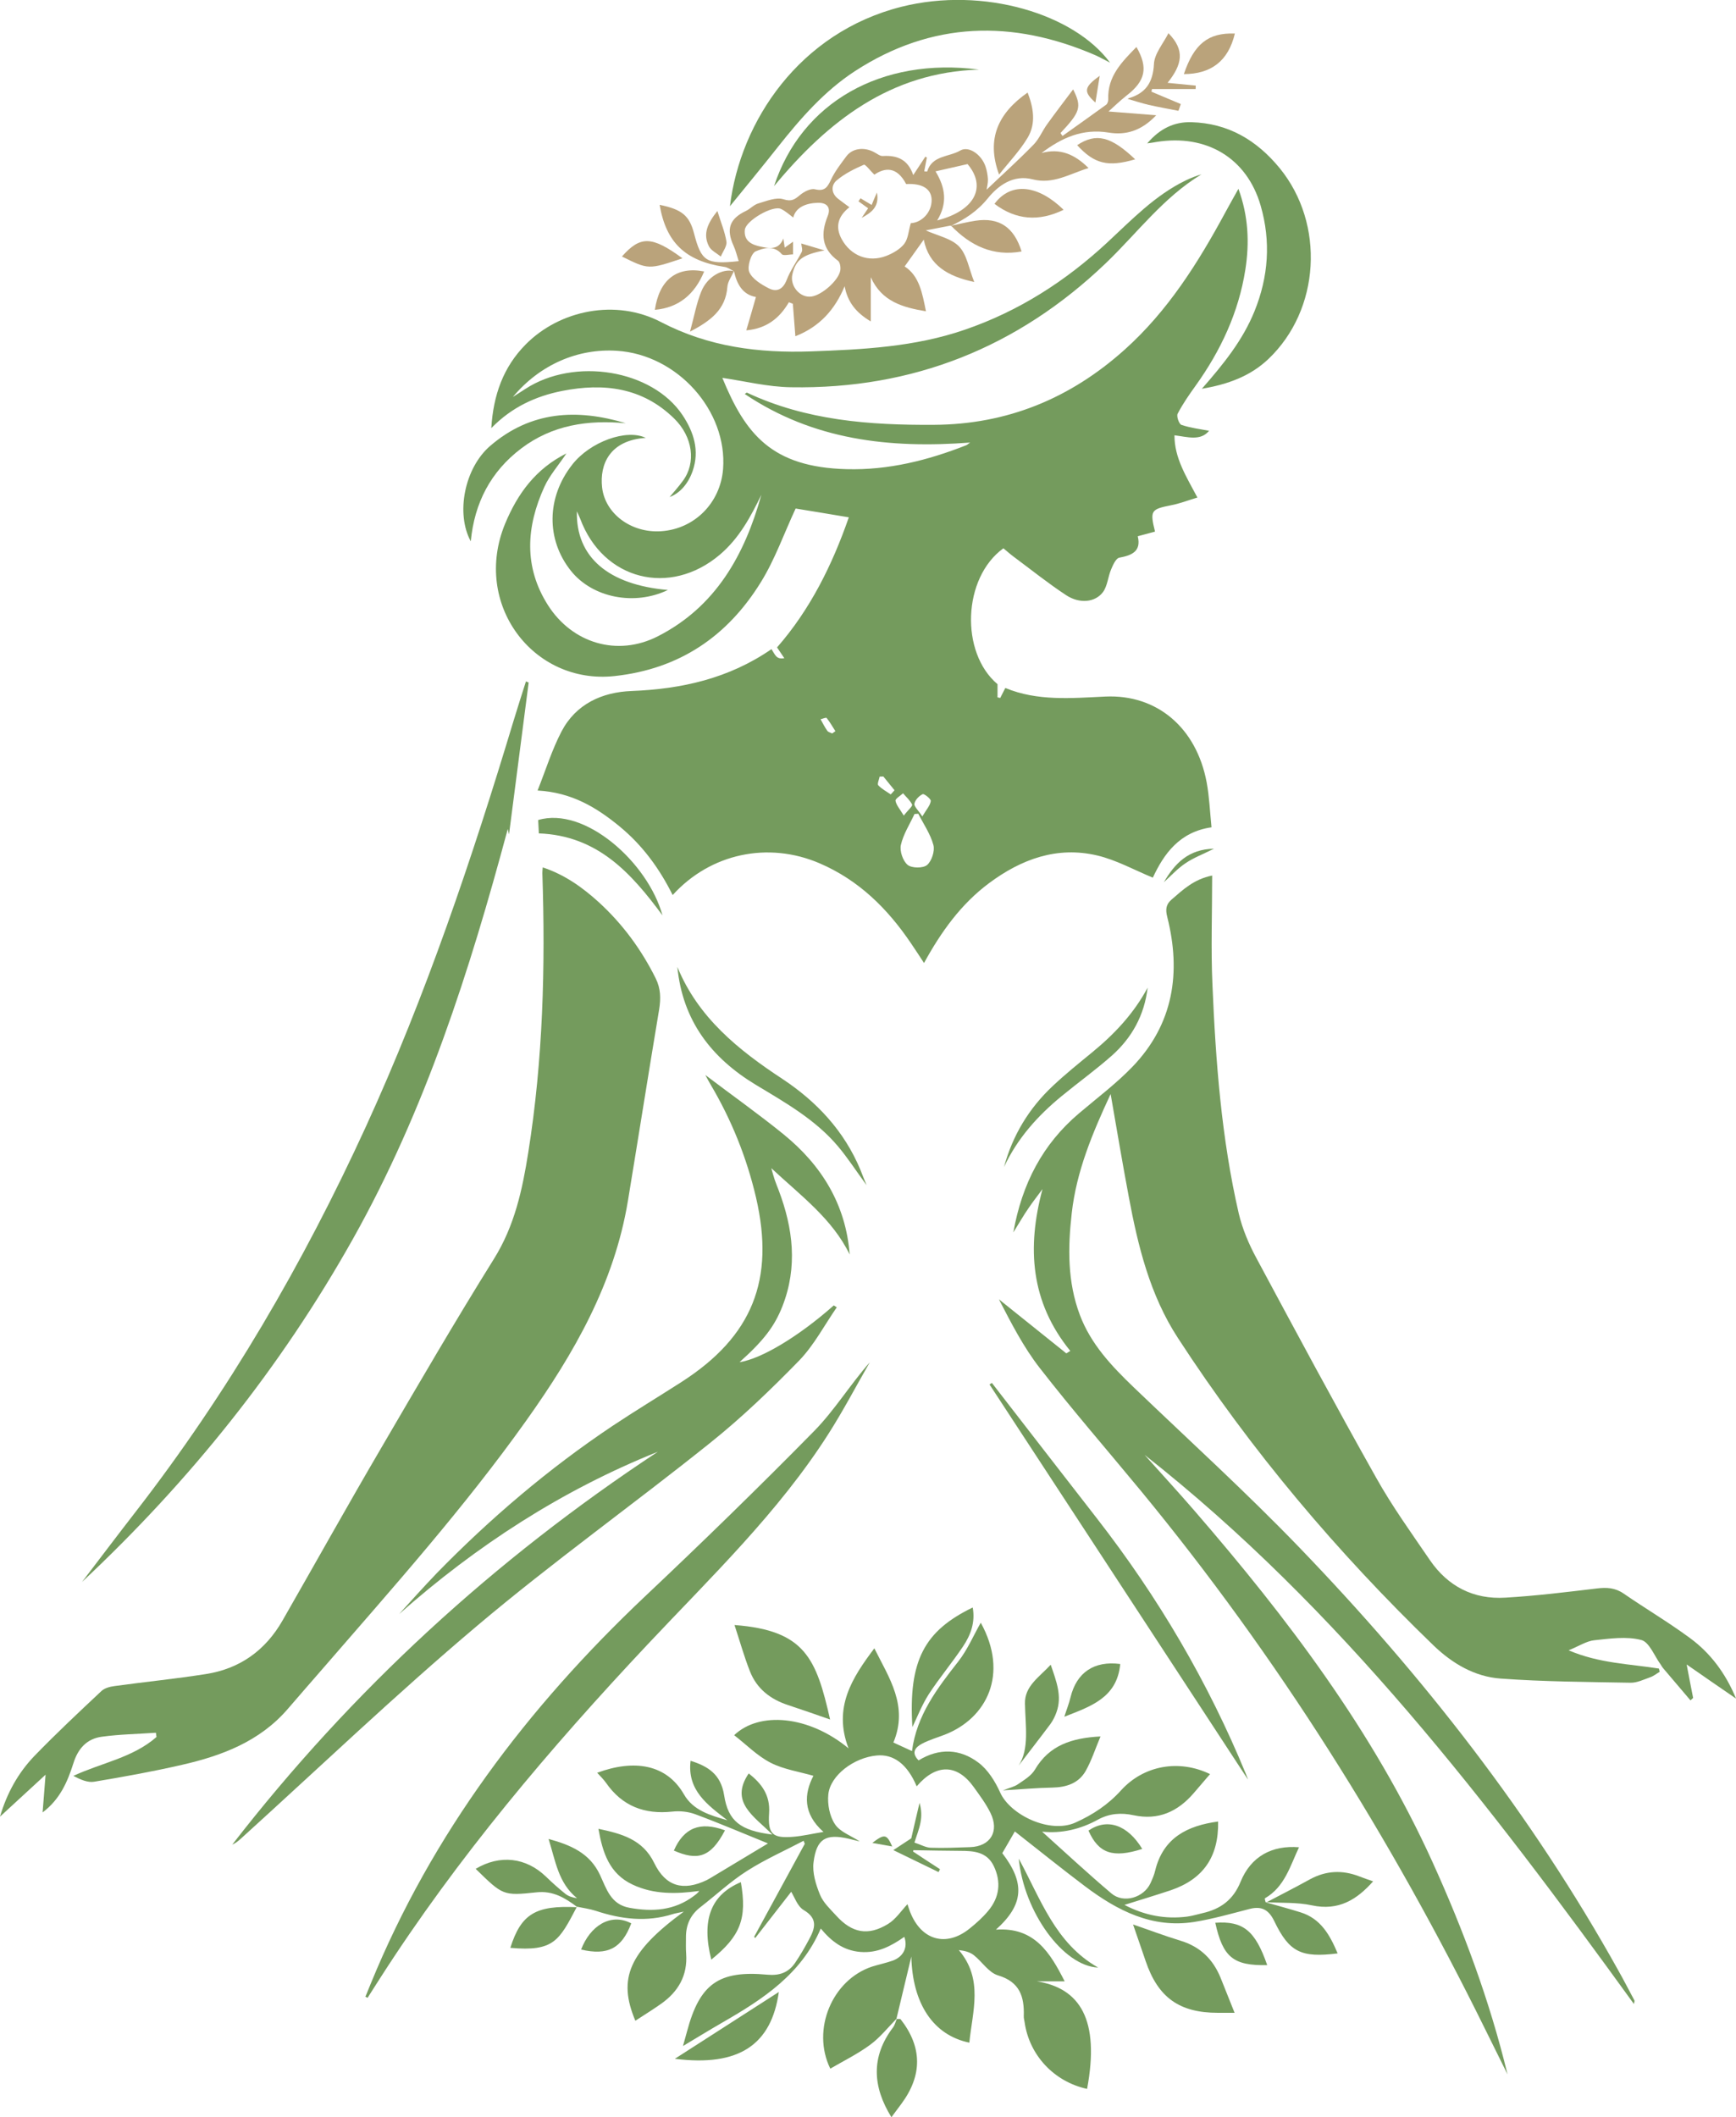 <?xml version="1.0" encoding="utf-8"?>
<!-- Generator: Adobe Illustrator 16.0.0, SVG Export Plug-In . SVG Version: 6.00 Build 0)  -->
<!DOCTYPE svg PUBLIC "-//W3C//DTD SVG 1.1//EN" "http://www.w3.org/Graphics/SVG/1.1/DTD/svg11.dtd">
<svg version="1.1" id="Calque_1" xmlns="http://www.w3.org/2000/svg" xmlns:xlink="http://www.w3.org/1999/xlink" x="0px" y="0px"
	 width="26.244px" height="32px" viewBox="0 0 26.244 32" enable-background="new 0 0 26.244 32" xml:space="preserve">
<g>
	<path fill="#749B5D" d="M11.51,7.478c-0.162,0.333-0.334,0.656-0.627,0.905C10.127,9.024,9.116,8.768,8.771,7.84
		c-0.013-0.033-0.03-0.066-0.05-0.112C8.704,8.42,9.198,8.84,10.097,8.917C9.592,9.16,8.959,9.036,8.632,8.629
		C8.253,8.155,8.261,7.517,8.652,7.021c0.269-0.344,0.819-0.543,1.11-0.403C9.215,6.655,9.064,7.021,9.102,7.365
		C9.146,7.762,9.54,8.059,9.994,8.029c0.504-0.033,0.896-0.426,0.937-0.939c0.068-0.882-0.69-1.729-1.603-1.788
		C8.739,5.263,8.163,5.509,7.753,6c0.09-0.058,0.14-0.089,0.188-0.121c0.742-0.484,1.918-0.293,2.377,0.395
		c0.169,0.254,0.261,0.536,0.153,0.845c-0.067,0.193-0.194,0.337-0.348,0.393c0.05-0.06,0.13-0.148,0.2-0.244
		c0.203-0.273,0.152-0.665-0.131-0.942C9.712,5.855,9.126,5.785,8.501,5.908C8.102,5.987,7.739,6.151,7.427,6.471
		c0.031-0.5,0.18-0.922,0.521-1.266c0.514-0.519,1.363-0.694,2.045-0.337c0.722,0.376,1.477,0.47,2.265,0.443
		c0.786-0.028,1.571-0.067,2.326-0.327c0.815-0.279,1.523-0.733,2.153-1.317c0.371-0.344,0.723-0.715,1.188-0.94
		c0.076-0.036,0.154-0.068,0.238-0.092c-0.577,0.349-0.972,0.889-1.446,1.343c-1.33,1.273-2.917,1.906-4.758,1.875
		c-0.353-0.005-0.704-0.093-1.039-0.142c0.348,0.848,0.745,1.351,1.88,1.38c0.63,0.017,1.226-0.133,1.806-0.361
		c0.017-0.007,0.03-0.021,0.06-0.041c-1.221,0.092-2.369-0.037-3.407-0.734c0.018-0.011,0.028-0.022,0.032-0.021
		c0.898,0.422,1.854,0.493,2.827,0.487c1.111-0.006,2.063-0.4,2.884-1.136c0.652-0.584,1.109-1.311,1.52-2.071
		c0.062-0.114,0.125-0.227,0.2-0.36c0.151,0.412,0.168,0.814,0.105,1.219c-0.101,0.648-0.373,1.228-0.754,1.759
		c-0.097,0.135-0.193,0.273-0.27,0.421c-0.02,0.039,0.021,0.157,0.058,0.169c0.136,0.046,0.282,0.063,0.417,0.089
		c-0.128,0.158-0.325,0.093-0.523,0.068c-0.001,0.343,0.177,0.62,0.347,0.941c-0.145,0.043-0.269,0.092-0.396,0.116
		c-0.307,0.061-0.324,0.08-0.245,0.399c-0.078,0.021-0.158,0.043-0.261,0.07c0.055,0.225-0.084,0.288-0.279,0.324
		c-0.051,0.01-0.096,0.11-0.124,0.178c-0.047,0.11-0.054,0.247-0.122,0.341c-0.118,0.158-0.354,0.181-0.557,0.048
		c-0.274-0.18-0.53-0.386-0.793-0.581c-0.055-0.041-0.105-0.086-0.156-0.128c-0.617,0.446-0.656,1.576-0.089,2.054
		c0,0.073,0,0.137,0,0.199c0.014,0.002,0.027,0.006,0.041,0.009c0.023-0.046,0.047-0.092,0.077-0.151
		c0.485,0.202,0.999,0.154,1.511,0.13c0.779-0.036,1.378,0.468,1.533,1.298c0.04,0.217,0.049,0.44,0.073,0.678
		c-0.483,0.069-0.719,0.4-0.887,0.761c-0.282-0.116-0.552-0.267-0.84-0.335c-0.607-0.144-1.15,0.056-1.637,0.419
		c-0.42,0.313-0.72,0.728-0.982,1.206c-0.068-0.104-0.133-0.204-0.2-0.302c-0.354-0.523-0.788-0.951-1.379-1.205
		c-0.776-0.333-1.648-0.151-2.221,0.48c-0.201-0.404-0.46-0.757-0.807-1.041c-0.346-0.283-0.715-0.509-1.235-0.539
		c0.125-0.316,0.218-0.617,0.361-0.891c0.218-0.417,0.613-0.596,1.06-0.613c0.759-0.03,1.471-0.189,2.115-0.633
		c0.029,0.045,0.046,0.082,0.072,0.109c0.023,0.024,0.058,0.039,0.122,0.028c-0.034-0.051-0.068-0.101-0.11-0.163
		c0.499-0.57,0.834-1.244,1.085-1.966c-0.294-0.049-0.566-0.095-0.804-0.133c-0.177,0.38-0.313,0.77-0.525,1.112
		c-0.505,0.819-1.231,1.314-2.212,1.42c-1.233,0.134-2.156-1.092-1.654-2.305c0.188-0.451,0.459-0.826,0.926-1.06
		C8.443,7.033,8.309,7.184,8.23,7.357c-0.275,0.602-0.316,1.209,0.054,1.79c0.368,0.577,1.049,0.781,1.659,0.471
		C10.82,9.172,11.258,8.386,11.51,7.478z M13.882,12.299c-0.019,0.001-0.037,0.003-0.057,0.004
		c-0.072,0.155-0.169,0.305-0.206,0.468c-0.02,0.093,0.03,0.241,0.102,0.301c0.062,0.051,0.233,0.053,0.294,0.002
		c0.07-0.06,0.12-0.212,0.096-0.302C14.065,12.604,13.962,12.455,13.882,12.299z M13.943,12.34c0.063-0.106,0.119-0.166,0.128-0.233
		c0.006-0.03-0.1-0.114-0.122-0.104c-0.055,0.025-0.115,0.087-0.125,0.144C13.815,12.188,13.882,12.245,13.943,12.34z
		 M13.663,12.327c0.065-0.085,0.136-0.143,0.126-0.166c-0.029-0.063-0.089-0.114-0.137-0.171c-0.041,0.038-0.119,0.082-0.114,0.113
		C13.549,12.168,13.602,12.226,13.663,12.327z M13.354,11.736c-0.019,0.001-0.037,0.001-0.056,0.002
		c-0.009,0.045-0.039,0.111-0.021,0.131c0.053,0.056,0.125,0.094,0.189,0.138c0.02-0.021,0.038-0.042,0.057-0.063
		C13.467,11.874,13.41,11.806,13.354,11.736z M12.58,11.086c0.017-0.011,0.033-0.023,0.049-0.035
		c-0.043-0.067-0.083-0.138-0.132-0.199c-0.009-0.012-0.06,0.012-0.092,0.019c0.033,0.059,0.063,0.12,0.102,0.175
		C12.521,11.066,12.556,11.073,12.58,11.086z"/>
	<path fill="#749B5D" d="M24.701,30.289c-2.191-3.026-4.443-5.975-7.398-8.3c0.253,0.283,0.511,0.563,0.759,0.85
		c1.406,1.625,2.696,3.327,3.592,5.3c0.471,1.037,0.866,2.1,1.136,3.213c-0.111-0.227-0.225-0.451-0.336-0.678
		c-1.43-2.904-3.14-5.631-5.2-8.133c-0.512-0.621-1.041-1.229-1.534-1.863c-0.249-0.319-0.435-0.685-0.619-1.04
		c0.339,0.271,0.68,0.545,1.019,0.817c0.02-0.013,0.039-0.025,0.06-0.037c-0.601-0.739-0.658-1.559-0.42-2.446
		c-0.071,0.098-0.147,0.192-0.215,0.294c-0.073,0.105-0.137,0.219-0.226,0.361c0.132-0.74,0.444-1.335,0.993-1.8
		c0.273-0.232,0.563-0.449,0.811-0.707c0.617-0.644,0.735-1.42,0.523-2.261c-0.029-0.113-0.019-0.19,0.063-0.261
		c0.172-0.148,0.337-0.309,0.616-0.365c0,0.563-0.02,1.106,0.004,1.647c0.049,1.163,0.136,2.324,0.398,3.461
		c0.055,0.232,0.151,0.46,0.265,0.671c0.597,1.112,1.194,2.224,1.813,3.324c0.241,0.431,0.532,0.834,0.811,1.243
		c0.272,0.398,0.661,0.598,1.142,0.568c0.462-0.027,0.924-0.084,1.384-0.139c0.147-0.018,0.275-0.011,0.403,0.077
		c0.331,0.228,0.678,0.433,1.001,0.671c0.313,0.229,0.543,0.538,0.699,0.917c-0.244-0.167-0.487-0.335-0.747-0.516
		c0.034,0.178,0.065,0.342,0.098,0.506c-0.013,0.012-0.026,0.024-0.04,0.037c-0.14-0.164-0.279-0.327-0.418-0.492
		c-0.012-0.014-0.019-0.031-0.03-0.046c-0.097-0.131-0.174-0.344-0.296-0.375c-0.223-0.058-0.475-0.021-0.711,0.004
		c-0.118,0.013-0.228,0.087-0.387,0.152c0.465,0.199,0.923,0.205,1.365,0.276c0.004,0.017,0.008,0.032,0.011,0.049
		c-0.046,0.027-0.089,0.063-0.14,0.081c-0.099,0.035-0.201,0.086-0.301,0.084c-0.655-0.012-1.312-0.015-1.964-0.063
		c-0.392-0.028-0.729-0.227-1.014-0.501c-1.457-1.407-2.757-2.945-3.863-4.645c-0.425-0.652-0.605-1.392-0.745-2.143
		c-0.095-0.505-0.18-1.011-0.273-1.546c-0.276,0.593-0.517,1.169-0.588,1.802c-0.059,0.521-0.066,1.036,0.123,1.538
		c0.167,0.442,0.48,0.772,0.813,1.092c0.84,0.805,1.703,1.589,2.509,2.426c1.862,1.933,3.508,4.035,4.817,6.387
		c0.085,0.15,0.164,0.305,0.245,0.456C24.712,30.243,24.708,30.25,24.701,30.289z"/>
	<path fill="#749B5D" d="M0.644,27.393c0.016-0.198,0.03-0.379,0.045-0.57C0.451,27.041,0.226,27.249,0,27.457
		c0.104-0.354,0.275-0.663,0.522-0.919c0.327-0.338,0.671-0.66,1.013-0.981c0.049-0.045,0.13-0.065,0.199-0.074
		c0.459-0.063,0.92-0.109,1.378-0.181c0.515-0.08,0.902-0.359,1.16-0.811c0.499-0.87,0.986-1.745,1.493-2.61
		c0.558-0.956,1.115-1.912,1.701-2.852c0.313-0.5,0.431-1.047,0.52-1.61c0.223-1.398,0.26-2.809,0.213-4.222
		c-0.001-0.023,0.003-0.048,0.006-0.087c0.33,0.109,0.599,0.301,0.846,0.525c0.36,0.329,0.645,0.716,0.862,1.153
		c0.076,0.154,0.078,0.302,0.052,0.467c-0.161,0.963-0.313,1.928-0.472,2.892c-0.206,1.249-0.814,2.308-1.536,3.322
		c-0.942,1.324-2.023,2.533-3.085,3.759c-0.174,0.202-0.351,0.401-0.524,0.604c-0.422,0.488-0.991,0.704-1.597,0.842
		c-0.438,0.101-0.882,0.181-1.326,0.255c-0.098,0.017-0.207-0.031-0.316-0.088c0.426-0.198,0.899-0.274,1.257-0.588
		c-0.004-0.021-0.006-0.043-0.009-0.064c-0.272,0.019-0.547,0.023-0.816,0.06c-0.228,0.03-0.362,0.178-0.432,0.403
		C1.021,26.929,0.907,27.196,0.644,27.393z"/>
	<path fill="#749B5D" d="M19.133,28.751c0.177,0.051,0.354,0.098,0.527,0.152c0.309,0.096,0.445,0.345,0.562,0.621
		c-0.553,0.069-0.732-0.018-0.959-0.489c-0.081-0.167-0.186-0.23-0.368-0.184c-0.28,0.072-0.56,0.153-0.844,0.198
		c-0.635,0.099-1.159-0.172-1.645-0.537c-0.36-0.271-0.71-0.554-1.064-0.831c-0.072,0.123-0.129,0.223-0.19,0.328
		c0.347,0.451,0.327,0.777-0.096,1.156c0.583-0.042,0.82,0.35,1.039,0.781c-0.146,0-0.283,0-0.421,0
		c0.651,0.104,0.956,0.577,0.76,1.626c-0.5-0.109-0.875-0.51-0.945-1.011c-0.005-0.03-0.014-0.062-0.012-0.092
		c0.009-0.293-0.061-0.515-0.39-0.613c-0.14-0.042-0.24-0.206-0.365-0.305c-0.058-0.045-0.133-0.067-0.227-0.077
		c0.377,0.442,0.205,0.928,0.159,1.399c-0.543-0.112-0.86-0.586-0.877-1.301c-0.073,0.306-0.149,0.623-0.225,0.94l0.006-0.005
		c-0.133,0.135-0.252,0.287-0.403,0.398c-0.187,0.138-0.399,0.242-0.603,0.361c-0.288-0.588,0.027-1.343,0.633-1.543
		c0.1-0.031,0.204-0.053,0.303-0.087c0.167-0.058,0.24-0.199,0.183-0.362c-0.2,0.14-0.406,0.249-0.664,0.228
		c-0.256-0.021-0.436-0.157-0.599-0.354c-0.293,0.688-0.871,1.066-1.479,1.416c-0.202,0.116-0.4,0.239-0.604,0.36
		c0.02-0.069,0.04-0.146,0.061-0.22c0.191-0.719,0.479-0.927,1.216-0.858c0.182,0.017,0.319-0.033,0.418-0.179
		c0.076-0.112,0.144-0.229,0.208-0.349c0.091-0.167,0.145-0.317-0.078-0.449c-0.095-0.056-0.139-0.197-0.189-0.276
		c-0.173,0.223-0.358,0.461-0.544,0.699c-0.004-0.006-0.01-0.013-0.016-0.019c0.255-0.469,0.51-0.938,0.765-1.405
		c-0.005-0.015-0.011-0.03-0.017-0.046c-0.286,0.15-0.584,0.282-0.855,0.455c-0.249,0.158-0.468,0.364-0.703,0.546
		c-0.156,0.119-0.224,0.275-0.221,0.467c0,0.08-0.003,0.161,0.003,0.241c0.023,0.329-0.12,0.573-0.382,0.757
		c-0.126,0.089-0.257,0.169-0.386,0.254c-0.27-0.639-0.096-1.042,0.733-1.65c-0.082,0.02-0.126,0.025-0.167,0.038
		c-0.394,0.125-0.779,0.078-1.163-0.049c-0.093-0.03-0.191-0.043-0.287-0.063l0.006,0.006c-0.183-0.138-0.366-0.25-0.616-0.223
		c-0.508,0.054-0.509,0.046-0.92-0.355c0.368-0.219,0.762-0.173,1.064,0.119c0.093,0.09,0.19,0.177,0.291,0.258
		c0.045,0.036,0.104,0.056,0.178,0.067c-0.285-0.229-0.326-0.565-0.431-0.896c0.335,0.092,0.623,0.213,0.777,0.543
		c0.098,0.208,0.161,0.447,0.447,0.498c0.349,0.063,0.677,0.042,0.971-0.178c0.028-0.021,0.058-0.041,0.083-0.077
		c-0.346,0.047-0.686,0.056-1.008-0.096c-0.351-0.165-0.453-0.482-0.516-0.843c0.348,0.074,0.67,0.158,0.844,0.518
		c0.172,0.353,0.435,0.428,0.792,0.258c0.021-0.011,0.043-0.023,0.064-0.036c0.29-0.174,0.579-0.348,0.863-0.519
		c-0.363-0.147-0.729-0.304-1.101-0.442c-0.106-0.039-0.233-0.052-0.346-0.039c-0.419,0.045-0.755-0.082-1-0.433
		c-0.038-0.055-0.088-0.102-0.135-0.154c0.56-0.207,1.05-0.13,1.312,0.327c0.14,0.243,0.396,0.316,0.657,0.391
		c-0.299-0.231-0.611-0.451-0.557-0.899c0.259,0.081,0.457,0.201,0.507,0.52c0.061,0.394,0.248,0.535,0.729,0.595
		c-0.272-0.276-0.653-0.487-0.357-0.924c0.189,0.149,0.327,0.322,0.308,0.6c-0.021,0.32,0.053,0.384,0.371,0.357
		c0.141-0.012,0.278-0.045,0.451-0.073c-0.315-0.279-0.293-0.577-0.152-0.848c-0.216-0.063-0.448-0.096-0.646-0.197
		c-0.203-0.104-0.371-0.277-0.552-0.417c0.38-0.363,1.127-0.299,1.729,0.199c-0.237-0.617,0.055-1.067,0.39-1.512
		c0.22,0.443,0.52,0.87,0.288,1.424c0.084,0.039,0.171,0.078,0.281,0.129c0.071-0.542,0.381-0.947,0.7-1.354
		c0.141-0.18,0.232-0.398,0.34-0.586c0.429,0.778,0.09,1.445-0.544,1.692c-0.115,0.045-0.236,0.079-0.345,0.137
		c-0.099,0.053-0.169,0.133-0.051,0.252c0.311-0.191,0.628-0.176,0.905,0.034c0.143,0.107,0.253,0.284,0.329,0.453
		c0.153,0.338,0.751,0.626,1.136,0.453c0.267-0.12,0.496-0.272,0.691-0.488c0.344-0.378,0.876-0.472,1.345-0.245
		c-0.082,0.096-0.165,0.191-0.247,0.288c-0.241,0.28-0.535,0.414-0.908,0.334c-0.188-0.041-0.366-0.028-0.539,0.066
		c-0.267,0.147-0.553,0.213-0.845,0.182c0.345,0.31,0.689,0.63,1.048,0.934c0.184,0.156,0.49,0.064,0.591-0.156
		c0.028-0.062,0.056-0.125,0.071-0.191c0.122-0.497,0.489-0.678,0.951-0.74c0.01,0.531-0.223,0.871-0.717,1.039
		c-0.226,0.075-0.454,0.144-0.699,0.221c0.306,0.16,0.618,0.219,0.949,0.177c0.08-0.011,0.157-0.035,0.235-0.053
		c0.269-0.062,0.46-0.199,0.571-0.472c0.157-0.386,0.476-0.556,0.884-0.523c-0.134,0.282-0.216,0.599-0.515,0.771
		c-0.007,0.004,0.006,0.042,0.011,0.063L19.133,28.751z M13.858,26.999c-0.141-0.335-0.349-0.491-0.606-0.466
		c-0.343,0.032-0.701,0.3-0.73,0.589c-0.015,0.148,0.02,0.33,0.101,0.45c0.075,0.115,0.239,0.172,0.375,0.26
		c-0.061-0.015-0.113-0.028-0.167-0.041c-0.345-0.08-0.487-0.002-0.532,0.354c-0.021,0.157,0.034,0.338,0.097,0.491
		c0.049,0.121,0.157,0.22,0.248,0.32c0.237,0.26,0.479,0.307,0.778,0.125c0.118-0.07,0.202-0.201,0.297-0.301
		c0.007,0.021,0.02,0.068,0.038,0.113c0.168,0.434,0.547,0.542,0.902,0.255c0.101-0.081,0.199-0.169,0.281-0.268
		c0.171-0.205,0.198-0.437,0.083-0.677c-0.104-0.215-0.303-0.229-0.508-0.229c-0.226-0.001-0.453-0.006-0.704-0.01
		c0.009-0.021-0.011,0.017-0.007,0.021c0.135,0.091,0.271,0.178,0.406,0.266c-0.007,0.015-0.014,0.029-0.021,0.044
		c-0.209-0.101-0.418-0.203-0.684-0.332c0.113-0.074,0.187-0.122,0.271-0.178c0.037-0.16,0.08-0.348,0.125-0.536
		c0.031,0.104,0.033,0.203,0.014,0.299c-0.019,0.1-0.058,0.195-0.091,0.301c0.098,0.032,0.172,0.076,0.247,0.078
		c0.197,0.007,0.396-0.002,0.594-0.009c0.307-0.01,0.447-0.237,0.308-0.518c-0.067-0.137-0.161-0.262-0.251-0.388
		C14.472,26.661,14.155,26.651,13.858,26.999z"/>
	<path fill="#749B5D" d="M9.945,21.942c-1.452,0.582-2.74,1.417-3.911,2.453c0.092-0.101,0.181-0.201,0.273-0.301
		c0.097-0.105,0.193-0.21,0.292-0.313c0.811-0.831,1.69-1.58,2.657-2.227c0.345-0.23,0.7-0.444,1.049-0.668
		c1.07-0.688,1.411-1.544,1.125-2.783c-0.142-0.608-0.372-1.179-0.69-1.715c-0.027-0.045-0.051-0.092-0.077-0.14
		c0.398,0.302,0.8,0.586,1.182,0.896c0.573,0.466,0.942,1.057,1,1.817c-0.261-0.537-0.73-0.882-1.185-1.305
		c0.024,0.083,0.036,0.131,0.052,0.176c0.018,0.053,0.039,0.104,0.059,0.156c0.219,0.578,0.29,1.162,0.057,1.756
		c-0.12,0.304-0.283,0.517-0.648,0.844c0.331-0.05,0.896-0.39,1.425-0.858c0.016,0.01,0.03,0.02,0.045,0.029
		c-0.187,0.27-0.342,0.569-0.566,0.802c-0.427,0.438-0.87,0.865-1.347,1.246c-1.165,0.934-2.383,1.802-3.521,2.763
		c-1.225,1.033-2.386,2.143-3.574,3.219c-0.039,0.035-0.079,0.069-0.131,0.091C5.323,25.543,7.475,23.57,9.945,21.942z"/>
	<path fill="#749B5D" d="M7.992,10.316c-0.098,0.759-0.196,1.519-0.297,2.296c-0.009-0.037-0.014-0.059-0.019-0.082
		c-0.575,2.142-1.245,4.241-2.337,6.189c-1.093,1.949-2.471,3.666-4.099,5.191c0.271-0.355,0.541-0.713,0.815-1.066
		c1.394-1.799,2.53-3.75,3.477-5.817c0.908-1.984,1.602-4.045,2.231-6.13c0.06-0.2,0.125-0.398,0.188-0.598
		C7.965,10.305,7.979,10.31,7.992,10.316z"/>
	<path fill="#BAA37B" d="M14.374,3.409c-0.127,0.024-0.254,0.049-0.379,0.073c0.184,0.083,0.389,0.122,0.505,0.245
		c0.118,0.124,0.147,0.332,0.228,0.535c-0.399-0.085-0.687-0.252-0.763-0.64c-0.099,0.137-0.192,0.269-0.289,0.405
		c0.221,0.141,0.268,0.406,0.322,0.678c-0.351-0.059-0.669-0.147-0.834-0.515c0,0.214,0,0.427,0,0.668
		c-0.224-0.133-0.351-0.293-0.395-0.532c-0.146,0.351-0.376,0.612-0.745,0.756c-0.012-0.156-0.025-0.323-0.038-0.49
		c-0.021-0.008-0.04-0.017-0.06-0.024c-0.142,0.244-0.34,0.398-0.644,0.425c0.049-0.165,0.095-0.327,0.146-0.504
		c-0.203-0.036-0.289-0.196-0.333-0.393L11.097,4.1c-0.048-0.022-0.095-0.06-0.146-0.066c-0.589-0.089-0.882-0.367-0.979-0.938
		c0.338,0.069,0.45,0.163,0.52,0.431c0.11,0.424,0.183,0.473,0.675,0.42c-0.026-0.082-0.044-0.16-0.077-0.232
		c-0.116-0.253-0.061-0.409,0.185-0.526c0.067-0.032,0.12-0.094,0.188-0.114c0.124-0.036,0.271-0.099,0.381-0.063
		c0.123,0.039,0.171,0.002,0.251-0.065c0.06-0.05,0.159-0.102,0.226-0.086c0.146,0.035,0.188-0.03,0.242-0.146
		c0.06-0.127,0.149-0.241,0.233-0.354c0.091-0.122,0.272-0.143,0.423-0.059c0.041,0.022,0.086,0.059,0.128,0.056
		c0.214-0.013,0.378,0.05,0.459,0.288c0.072-0.108,0.127-0.193,0.183-0.278c0.008,0.004,0.016,0.009,0.023,0.013
		c-0.014,0.068-0.027,0.138-0.04,0.208c0.024,0.002,0.044,0.005,0.045,0.002c0.075-0.245,0.329-0.216,0.498-0.315
		c0.127-0.076,0.319,0.056,0.382,0.236c0.022,0.063,0.034,0.132,0.038,0.198c0.002,0.059-0.015,0.118-0.02,0.157
		c0.232-0.222,0.479-0.444,0.71-0.681c0.084-0.086,0.132-0.207,0.204-0.307c0.123-0.171,0.252-0.339,0.394-0.528
		c0.135,0.267,0.108,0.341-0.191,0.66c0.01,0.015,0.02,0.029,0.03,0.044c0.221-0.157,0.441-0.313,0.66-0.472
		c0.021-0.015,0.033-0.055,0.032-0.082c-0.014-0.349,0.208-0.566,0.426-0.791c0.18,0.313,0.137,0.512-0.145,0.731
		c-0.107,0.084-0.205,0.18-0.277,0.244c0.201,0.016,0.437,0.034,0.721,0.057c-0.231,0.243-0.467,0.303-0.719,0.262
		c-0.393-0.065-0.712,0.079-1.015,0.309c0.281-0.078,0.503,0.02,0.711,0.227c-0.285,0.087-0.536,0.25-0.843,0.171
		c-0.299-0.079-0.531,0.102-0.681,0.288c-0.161,0.198-0.347,0.315-0.562,0.418L14.374,3.409z M11.989,3.653c0,0.061,0,0.122,0,0.192
		c-0.059,0-0.147,0.025-0.171-0.004c-0.123-0.144-0.285-0.088-0.394-0.042c-0.069,0.029-0.132,0.23-0.097,0.313
		c0.046,0.105,0.182,0.188,0.296,0.246c0.117,0.06,0.213,0.018,0.269-0.126c0.057-0.149,0.155-0.281,0.228-0.424
		c0.017-0.033-0.004-0.085-0.007-0.128c0.105,0.032,0.211,0.063,0.352,0.105c-0.336,0.063-0.438,0.146-0.487,0.365
		c-0.038,0.176,0.119,0.357,0.29,0.332c0.157-0.022,0.409-0.243,0.435-0.394c0.008-0.047-0.003-0.124-0.036-0.148
		c-0.247-0.181-0.261-0.407-0.156-0.67c0.055-0.133-0.008-0.207-0.145-0.205c-0.185,0.005-0.336,0.069-0.374,0.223
		c-0.053-0.039-0.113-0.095-0.183-0.129c-0.125-0.063-0.533,0.176-0.549,0.313c-0.019,0.175,0.113,0.229,0.238,0.255
		c0.128,0.027,0.276,0.059,0.344-0.123c0.006,0.041,0.012,0.08,0.021,0.139C11.915,3.706,11.952,3.68,11.989,3.653z M13.218,2.64
		c-0.065-0.063-0.136-0.16-0.159-0.15c-0.145,0.063-0.292,0.136-0.411,0.237c-0.083,0.07-0.087,0.19,0.019,0.275
		c0.057,0.045,0.116,0.087,0.174,0.13c-0.176,0.139-0.216,0.298-0.118,0.48c0.137,0.253,0.405,0.361,0.677,0.255
		c0.1-0.039,0.208-0.101,0.271-0.183c0.059-0.078,0.064-0.197,0.098-0.311c0.165-0.008,0.317-0.163,0.315-0.352
		c-0.003-0.167-0.142-0.253-0.385-0.239C13.556,2.511,13.376,2.533,13.218,2.64z M14.168,3.332c0.58-0.151,0.747-0.513,0.459-0.852
		c-0.167,0.038-0.316,0.072-0.484,0.11C14.294,2.839,14.326,3.071,14.168,3.332z"/>
	<path fill="#749B5D" d="M5.524,30.179c0.027-0.065,0.054-0.131,0.08-0.196c0.929-2.271,2.37-4.174,4.142-5.85
		c0.868-0.819,1.725-1.653,2.563-2.505c0.307-0.313,0.542-0.699,0.84-1.038c-0.207,0.36-0.4,0.729-0.624,1.08
		c-0.757,1.189-1.772,2.16-2.73,3.179c-1.483,1.577-2.879,3.224-4.05,5.051c-0.063,0.098-0.125,0.195-0.188,0.295
		C5.546,30.188,5.534,30.184,5.524,30.179z"/>
	<path fill="#749B5D" d="M11.035,3.117c0.156-1.29,1.056-2.628,2.594-3.015c1.238-0.31,2.61,0.109,3.152,0.845
		c-0.075-0.037-0.148-0.08-0.225-0.114c-1.251-0.54-2.469-0.512-3.63,0.241c-0.461,0.3-0.821,0.712-1.162,1.142
		C11.533,2.509,11.294,2.799,11.035,3.117z"/>
	<path fill="#749B5D" d="M18.169,5.876c0.329-0.375,0.617-0.732,0.795-1.17c0.213-0.524,0.25-1.058,0.094-1.598
		c-0.208-0.72-0.819-1.085-1.578-0.962c-0.034,0.007-0.067,0.011-0.137,0.021c0.193-0.225,0.408-0.327,0.667-0.32
		c0.557,0.015,0.988,0.271,1.336,0.695c0.688,0.843,0.614,2.141-0.174,2.887C18.899,5.687,18.563,5.809,18.169,5.876z"/>
	<path fill="#749B5D" d="M14.995,20.902c0.529,0.683,1.057,1.366,1.588,2.048c0.925,1.188,1.681,2.474,2.253,3.865
		c0.016,0.039,0.029,0.079,0.031,0.083c-1.29-1.972-2.6-3.973-3.908-5.973C14.971,20.918,14.982,20.909,14.995,20.902z"/>
	<path fill="#749B5D" d="M11.104,24.561c1.065,0.08,1.236,0.505,1.445,1.428c-0.206-0.072-0.42-0.147-0.635-0.218
		c-0.267-0.087-0.474-0.247-0.577-0.511C11.249,25.038,11.185,24.806,11.104,24.561z"/>
	<path fill="#749B5D" d="M18.664,30.422c-0.093,0-0.173,0-0.253,0c-0.582,0-0.905-0.231-1.092-0.783
		c-0.064-0.19-0.131-0.379-0.19-0.552c0.229,0.078,0.473,0.171,0.723,0.247c0.293,0.09,0.486,0.279,0.6,0.558
		C18.521,30.062,18.589,30.232,18.664,30.422z"/>
	<path fill="#749B5D" d="M10.24,14.614c0.313,0.764,0.919,1.253,1.585,1.691c0.521,0.344,0.936,0.787,1.181,1.373
		c0.025,0.062,0.048,0.123,0.094,0.235c-0.165-0.226-0.285-0.413-0.429-0.584c-0.34-0.405-0.797-0.663-1.242-0.931
		C10.754,15.991,10.319,15.427,10.24,14.614z"/>
	<path fill="#749B5D" d="M7.117,8.182c-0.23-0.421-0.095-1.11,0.295-1.444c0.612-0.526,1.31-0.564,2.048-0.341
		C8.89,6.343,8.351,6.422,7.881,6.777C7.417,7.128,7.172,7.602,7.117,8.182z"/>
	<path fill="#749B5D" d="M11.702,2.813c0.413-1.263,1.619-1.954,3.099-1.761C13.461,1.092,12.515,1.832,11.702,2.813z"/>
	<path fill="#749B5D" d="M13.793,26.104c-0.063-1.015,0.188-1.457,0.912-1.808c0.041,0.224-0.031,0.416-0.146,0.588
		c-0.164,0.245-0.356,0.474-0.518,0.722C13.937,25.769,13.866,25.953,13.793,26.104z"/>
	<path fill="#749B5D" d="M11.774,30.107c-0.112,0.796-0.601,1.133-1.572,1.01C10.729,30.778,11.258,30.439,11.774,30.107z"/>
	<path fill="#749B5D" d="M13.553,30.515c0.022,0.002,0.056-0.005,0.064,0.007c0.326,0.419,0.328,0.844,0.012,1.272
		c-0.052,0.069-0.103,0.138-0.153,0.206c-0.285-0.461-0.313-0.912,0.025-1.358c0.028-0.038,0.039-0.089,0.058-0.132L13.553,30.515z"
		/>
	<path fill="#749B5D" d="M17.349,14.928c-0.048,0.417-0.24,0.763-0.55,1.035c-0.241,0.212-0.503,0.401-0.751,0.605
		c-0.362,0.297-0.67,0.641-0.87,1.071c0.13-0.48,0.378-0.889,0.739-1.227c0.189-0.178,0.392-0.341,0.593-0.506
		C16.847,15.63,17.141,15.318,17.349,14.928z"/>
	<path fill="#749B5D" d="M15.161,27.06c0.101-0.039,0.171-0.054,0.227-0.092c0.093-0.064,0.203-0.129,0.257-0.221
		c0.217-0.369,0.556-0.479,0.992-0.502c-0.08,0.19-0.136,0.365-0.224,0.521c-0.107,0.188-0.293,0.248-0.506,0.252
		C15.676,27.022,15.445,27.043,15.161,27.06z"/>
	<path fill="#749B5D" d="M19.138,28.756c0.221-0.116,0.443-0.229,0.662-0.35c0.244-0.134,0.491-0.146,0.749-0.046
		c0.068,0.027,0.139,0.05,0.209,0.075c-0.247,0.278-0.523,0.449-0.924,0.363c-0.226-0.049-0.466-0.034-0.701-0.048
		C19.133,28.751,19.138,28.755,19.138,28.756z"/>
	<path fill="#749B5D" d="M10.015,13.835c-0.471-0.637-0.98-1.206-1.869-1.239c-0.003-0.062-0.006-0.133-0.01-0.202
		C8.843,12.184,9.796,13.037,10.015,13.835z"/>
	<path fill="#749B5D" d="M15.884,25.161c0.088,0.255,0.174,0.476,0.088,0.716c-0.022,0.063-0.053,0.126-0.093,0.181
		c-0.169,0.226-0.343,0.449-0.479,0.627c0.163-0.252,0.101-0.596,0.095-0.936C15.488,25.485,15.707,25.352,15.884,25.161z"/>
	<path fill="#BAA37B" d="M15.104,2.639c-0.201-0.543-0.009-0.933,0.431-1.24c0.086,0.222,0.131,0.461,0.002,0.68
		C15.42,2.276,15.256,2.446,15.104,2.639z"/>
	<path fill="#749B5D" d="M10.753,29.618c-0.152-0.601-0.008-0.979,0.447-1.171C11.296,28.999,11.195,29.26,10.753,29.618z"/>
	<path fill="#749B5D" d="M8.721,28.82c-0.269,0.512-0.347,0.679-1.006,0.62c0.162-0.512,0.382-0.646,1.012-0.614L8.721,28.82z"/>
	<path fill="#BAA37B" d="M17.815,1.675c-0.149-0.029-0.301-0.056-0.45-0.09c-0.107-0.025-0.213-0.06-0.313-0.089
		c-0.014,0.014-0.002-0.007,0.014-0.012c0.256-0.077,0.364-0.238,0.379-0.517c0.007-0.156,0.14-0.308,0.219-0.465
		c0.255,0.259,0.206,0.475-0.013,0.75c0.143,0.014,0.284,0.027,0.426,0.042c0,0.018-0.001,0.034-0.002,0.052c-0.22,0-0.44,0-0.66,0
		c-0.002,0.013-0.005,0.027-0.008,0.04c0.148,0.063,0.296,0.124,0.444,0.187C17.839,1.607,17.827,1.642,17.815,1.675z"/>
	<path fill="#749B5D" d="M16.09,25.947c0.031-0.099,0.07-0.195,0.094-0.295c0.091-0.373,0.356-0.554,0.751-0.502
		C16.889,25.666,16.475,25.795,16.09,25.947z"/>
	<path fill="#BAA37B" d="M14.369,3.414c0.126-0.026,0.251-0.059,0.378-0.078c0.359-0.054,0.583,0.098,0.697,0.465
		c-0.433,0.078-0.776-0.088-1.069-0.393C14.374,3.409,14.369,3.414,14.369,3.414z"/>
	<path fill="#749B5D" d="M18.372,29.061c0.421-0.03,0.604,0.118,0.785,0.64C18.645,29.712,18.487,29.583,18.372,29.061z"/>
	<path fill="#BAA37B" d="M16.079,3.171c-0.375,0.182-0.721,0.155-1.045-0.09C15.294,2.734,15.707,2.806,16.079,3.171z"/>
	<path fill="#BAA37B" d="M11.096,4.097c-0.035,0.08-0.094,0.157-0.1,0.239c-0.026,0.344-0.253,0.513-0.565,0.677
		c0.063-0.229,0.097-0.424,0.169-0.603c0.091-0.229,0.322-0.357,0.497-0.311L11.096,4.097z"/>
	<path fill="#BAA37B" d="M18.668,0.507c-0.099,0.418-0.362,0.612-0.771,0.613C18.051,0.665,18.264,0.492,18.668,0.507z"/>
	<path fill="#749B5D" d="M15.401,28.092c0.332,0.611,0.551,1.279,1.2,1.646C16.074,29.717,15.48,28.901,15.401,28.092z"/>
	<path fill="#BAA37B" d="M10.645,4.103c-0.142,0.347-0.386,0.548-0.745,0.58C9.966,4.232,10.227,4.021,10.645,4.103z"/>
	<path fill="#749B5D" d="M16.455,27.668c0.283-0.194,0.591-0.088,0.813,0.277C16.825,28.087,16.608,28.014,16.455,27.668z"/>
	<path fill="#749B5D" d="M9.543,29.07c-0.143,0.378-0.355,0.49-0.758,0.396C8.918,29.115,9.226,28.904,9.543,29.07z"/>
	<path fill="#749B5D" d="M10.96,27.664c-0.217,0.415-0.417,0.461-0.773,0.306C10.339,27.625,10.582,27.525,10.96,27.664z"/>
	<path fill="#BAA37B" d="M9.402,3.877c0.28-0.317,0.453-0.311,0.915,0.027C9.804,4.076,9.804,4.076,9.402,3.877z"/>
	<path fill="#BAA37B" d="M16.284,2.194c0.288-0.19,0.51-0.134,0.877,0.214C16.75,2.528,16.545,2.479,16.284,2.194z"/>
	<path fill="#BAA37B" d="M10.845,3.189c0.054,0.175,0.114,0.316,0.137,0.463c0.01,0.07-0.055,0.149-0.085,0.226
		c-0.062-0.051-0.146-0.09-0.179-0.154C10.621,3.536,10.698,3.373,10.845,3.189z"/>
	<path fill="#749B5D" d="M17.595,13.334c0.163-0.281,0.369-0.5,0.757-0.506c-0.167,0.083-0.308,0.136-0.43,0.219
		C17.803,13.126,17.703,13.236,17.595,13.334z"/>
	<path fill="#BAA37B" d="M16.625,1.146c-0.026,0.159-0.044,0.272-0.065,0.404C16.376,1.386,16.385,1.318,16.625,1.146z"/>
	<path fill="#749B5D" d="M13.187,27.854c0.185-0.14,0.218-0.135,0.301,0.054C13.381,27.889,13.296,27.873,13.187,27.854z"/>
	<path fill="#BAA37B" d="M13.257,2.91c0.042,0.222-0.092,0.306-0.231,0.383c0.03-0.044,0.06-0.089,0.098-0.145
		c-0.049-0.036-0.098-0.07-0.146-0.105c0.01-0.015,0.021-0.03,0.031-0.046c0.053,0.031,0.104,0.062,0.168,0.101
		C13.195,3.052,13.218,2.999,13.257,2.91z"/>
</g>
</svg>
